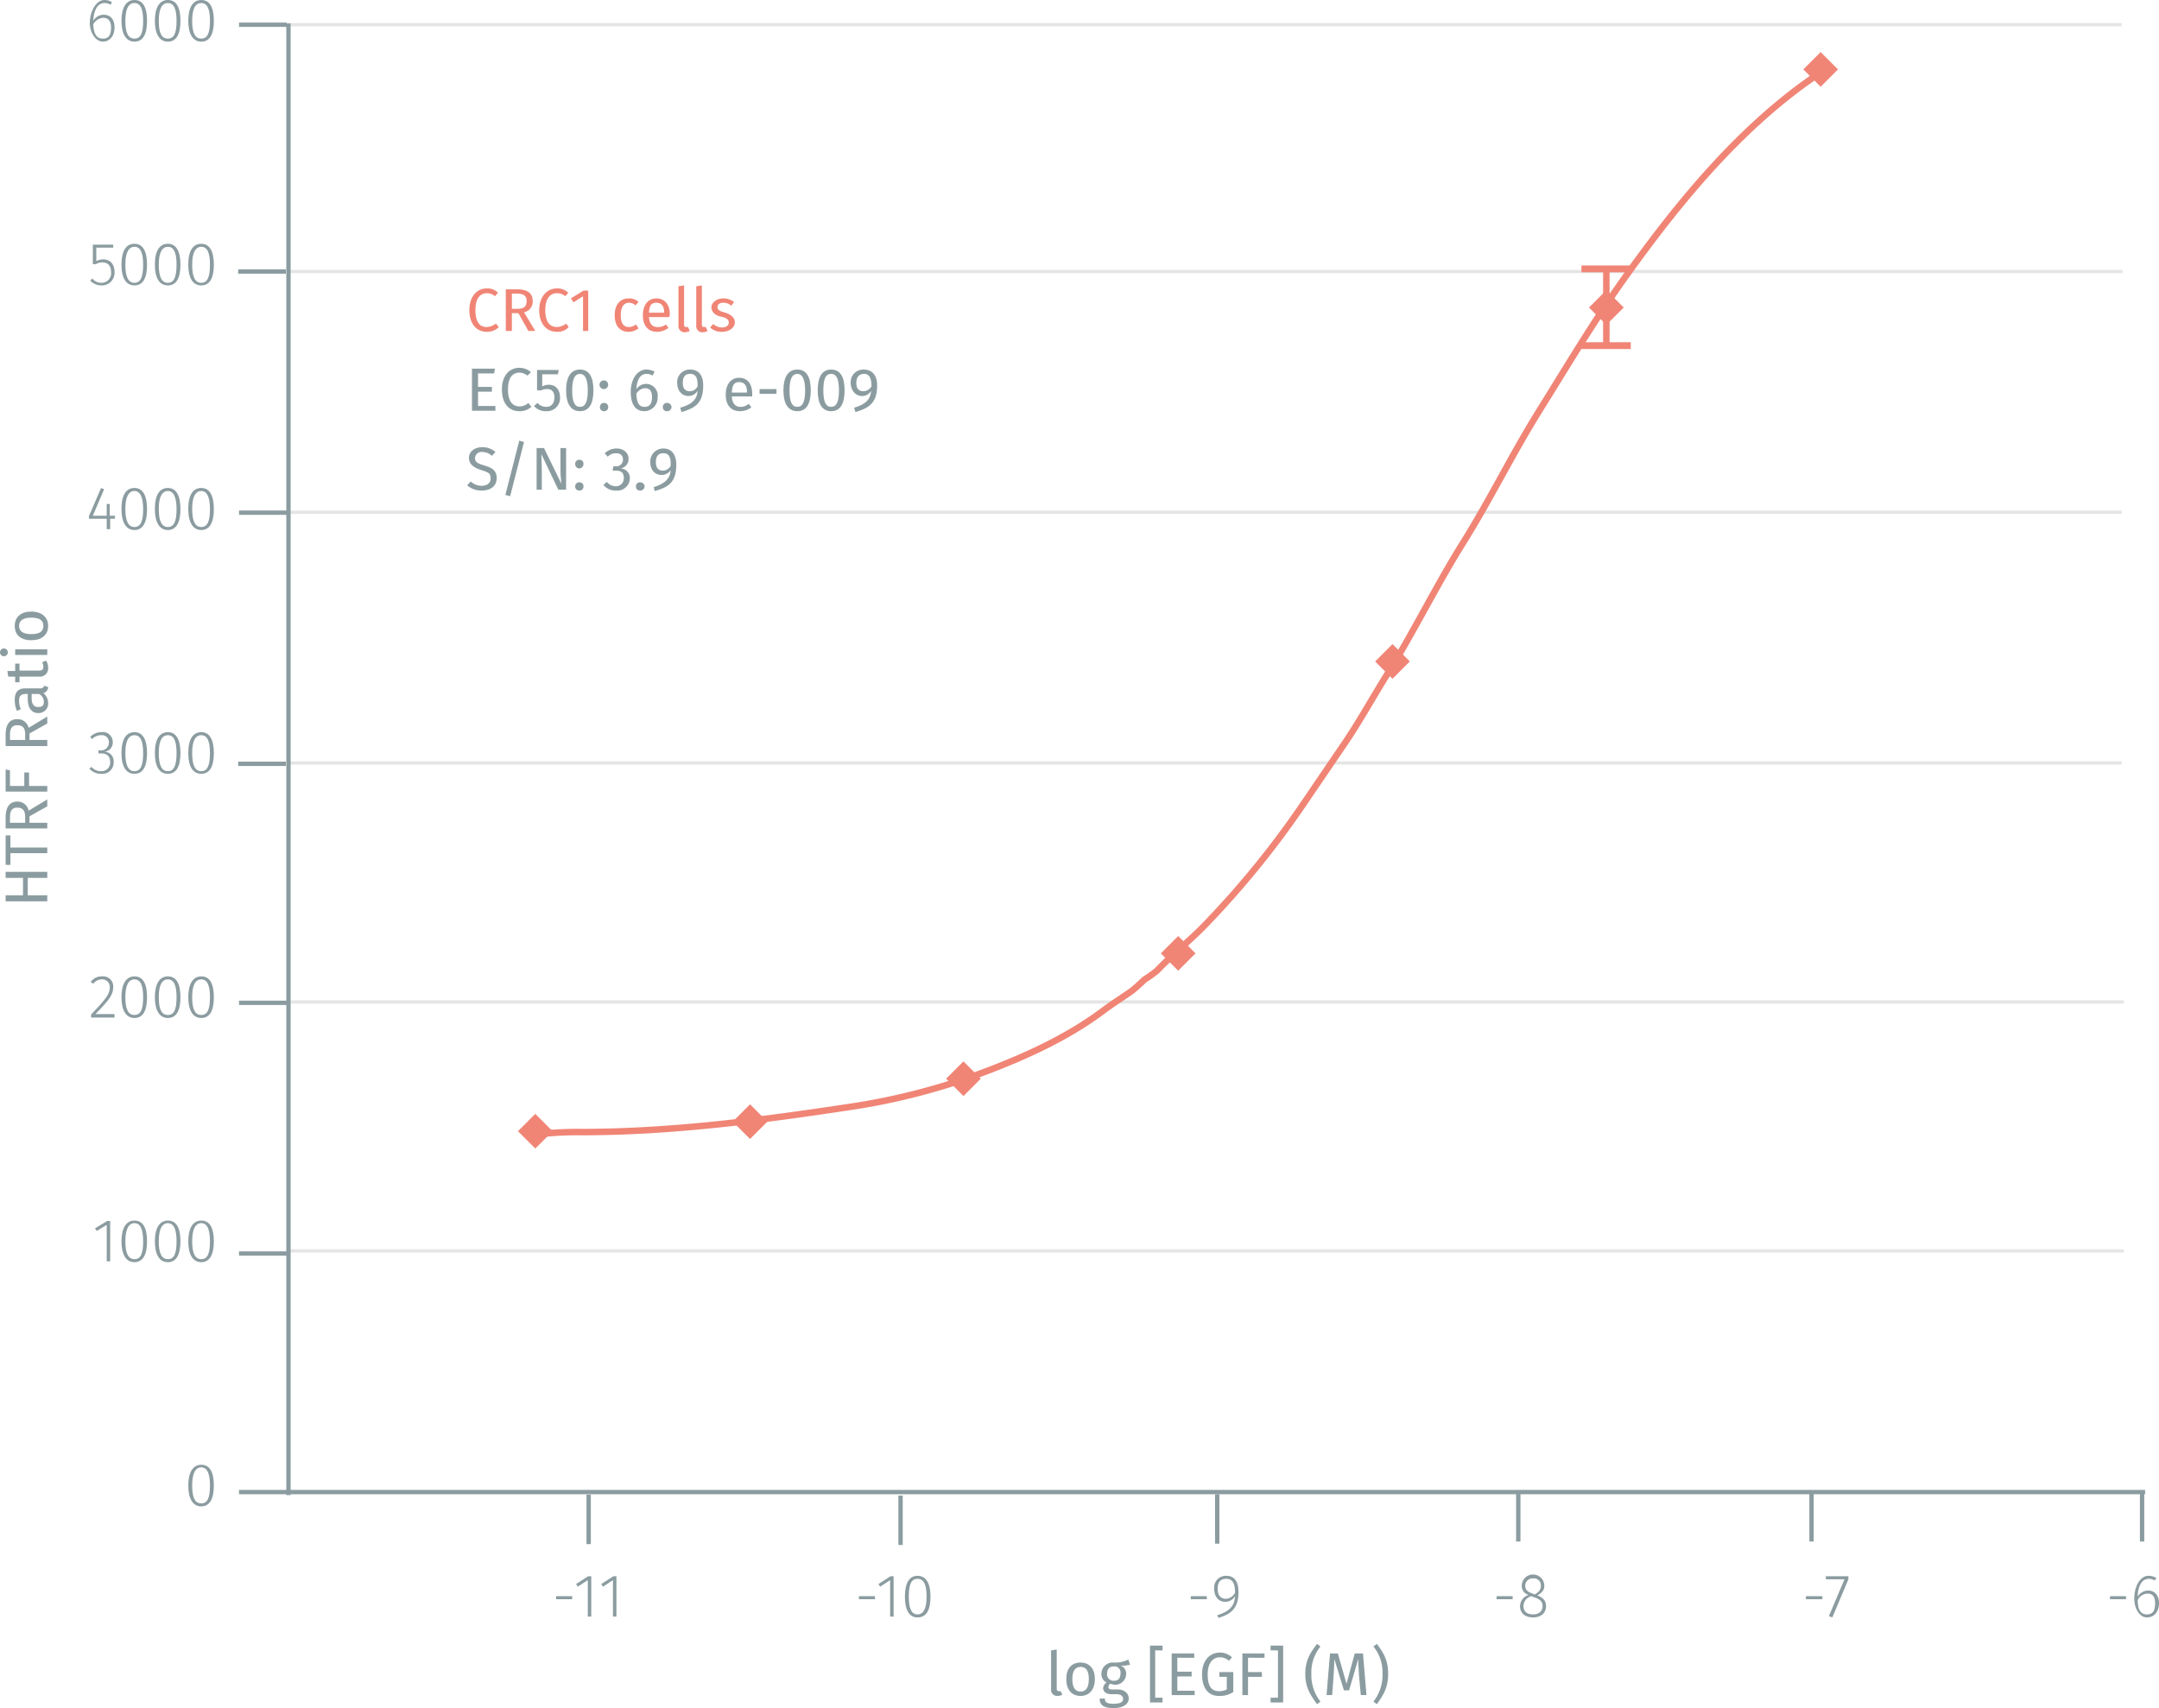 <svg xmlns="http://www.w3.org/2000/svg" xmlns:xlink="http://www.w3.org/1999/xlink" viewBox="0 0 497.7 393.8"><defs><symbol id="_5-red-diamond" data-name="5-red-diamond" viewBox="0 0 8 8"><polyline points="4 0 8 4 4 8 0 4" fill="#f08576"/></symbol></defs><title>assay-validation_egfr-phospho-y1068-6</title><line x1="66.5" y1="5.7" x2="489.1" y2="5.7" fill="none" stroke="#e5e5e5" stroke-miterlimit="10" stroke-width="0.75"/><line x1="66.5" y1="118.1" x2="489.1" y2="118.1" fill="none" stroke="#e5e5e5" stroke-miterlimit="10" stroke-width="0.75"/><line x1="66.5" y1="175.9" x2="489.1" y2="175.9" fill="none" stroke="#e5e5e5" stroke-miterlimit="10" stroke-width="0.75"/><line x1="66.5" y1="288.4" x2="489.6" y2="288.4" fill="none" stroke="#e5e5e5" stroke-miterlimit="10" stroke-width="0.75"/><line x1="66.7" y1="62.6" x2="489.3" y2="62.6" fill="none" stroke="#e5e5e5" stroke-miterlimit="10" stroke-width="0.75"/><line x1="67" y1="231" x2="489.6" y2="231" fill="none" stroke="#e5e5e5" stroke-miterlimit="10" stroke-width="0.75"/><g style="isolation:isolate"><path d="M132.9,371.6v.7h-3.7v-.7Z" transform="translate(-1 -3.6)" fill="#8b9ca0"/><path d="M136.5,376.3v-8.4l-2.3,1.5-.4-.6,2.8-1.8h.7v9.3Z" transform="translate(-1 -3.6)" fill="#8b9ca0"/><path d="M142.3,376.3v-8.4l-2.3,1.5-.4-.6,2.8-1.8h.7v9.3Z" transform="translate(-1 -3.6)" fill="#8b9ca0"/></g><g style="isolation:isolate"><path d="M202.7,371.6v.7H199v-.7Z" transform="translate(-1 -3.6)" fill="#8b9ca0"/><path d="M206.2,376.3v-8.4l-2.3,1.5-.4-.6,2.8-1.8h.7v9.3Z" transform="translate(-1 -3.6)" fill="#8b9ca0"/><path d="M215.5,371.7q0,4.8-3,4.8c-1.9,0-2.9-1.7-2.9-4.8s1-4.8,2.9-4.8S215.5,368.5,215.5,371.7Zm-5,0c0,2.9.7,4.1,2,4.1s2.1-1.2,2.1-4.1-.7-4.1-2.1-4.1S210.5,368.8,210.5,371.7Z" transform="translate(-1 -3.6)" fill="#8b9ca0"/></g><g style="isolation:isolate"><path d="M279.2,371.6v.7h-3.7v-.7Z" transform="translate(-1 -3.6)" fill="#8b9ca0"/><path d="M286.5,370.6c0,3.7-1.6,5.1-4.6,6l-.3-.6c2.5-.8,4-1.9,4.1-4.4a2.6,2.6,0,0,1-2.3,1.3c-1.4,0-2.5-1.1-2.5-3a2.7,2.7,0,0,1,2.8-3C285.6,366.9,286.5,368.3,286.5,370.6Zm-.8.2c0-2.2-.6-3.2-2-3.2s-2,.8-2,2.3.7,2.3,1.9,2.3A2.5,2.5,0,0,0,285.7,370.8Z" transform="translate(-1 -3.6)" fill="#8b9ca0"/></g><g style="isolation:isolate"><path d="M349.7,371.6v.7H346v-.7Z" transform="translate(-1 -3.6)" fill="#8b9ca0"/><path d="M357.4,373.9c0,1.6-1.2,2.6-3,2.6s-3-1-3-2.6a2.8,2.8,0,0,1,2-2.6,2.1,2.1,0,0,1-1.6-2.1,2.6,2.6,0,0,1,5.2,0c0,1-.5,1.6-1.6,2.2C356.8,372,357.4,372.7,357.4,373.9Zm-.8,0c0-1.1-.6-1.6-2.1-2.1l-.5-.2a2.4,2.4,0,0,0-1.8,2.3c0,1.3.9,1.9,2.2,1.9S356.6,375.1,356.6,373.9Zm-2.3-2.9.5.2c1-.6,1.4-1.1,1.4-2a1.6,1.6,0,0,0-1.8-1.7,1.7,1.7,0,0,0-1.8,1.7C352.6,370.1,353.1,370.6,354.3,371Z" transform="translate(-1 -3.6)" fill="#8b9ca0"/></g><g style="isolation:isolate"><path d="M421.1,371.6v.7h-3.8v-.7Z" transform="translate(-1 -3.6)" fill="#8b9ca0"/><path d="M423.4,376.5l-.8-.3,3.6-8.5h-4.3V367h5.2v.7Z" transform="translate(-1 -3.6)" fill="#8b9ca0"/></g><g style="isolation:isolate"><path d="M491.1,371.6v.7h-3.7v-.7Z" transform="translate(-1 -3.6)" fill="#8b9ca0"/><path d="M498.7,373.2c0,2.1-1.2,3.3-2.8,3.3s-2.9-1.9-2.9-4.4,1.2-5.2,3.3-5.2a3.5,3.5,0,0,1,1.8.5l-.4.6a2.3,2.3,0,0,0-1.4-.4c-1.5,0-2.5,1.7-2.5,4.1a2.8,2.8,0,0,1,2.4-1.4C497.5,370.3,498.7,371.2,498.7,373.2Zm-.9,0c0-1.6-.7-2.2-1.7-2.2a2.6,2.6,0,0,0-2.3,1.5c0,2.1.6,3.3,2.1,3.3S497.8,374.8,497.8,373.2Z" transform="translate(-1 -3.6)" fill="#8b9ca0"/></g><g style="isolation:isolate"><path d="M50.3,346.1c0,3.1-1,4.8-2.9,4.8s-3-1.7-3-4.8,1.1-4.8,3-4.8S50.3,342.9,50.3,346.1Zm-5,0c0,2.9.7,4.1,2.1,4.1s2-1.2,2-4.1-.7-4.2-2-4.2S45.3,343.2,45.3,346.1Z" transform="translate(-1 -3.6)" fill="#8b9ca0"/></g><g style="isolation:isolate"><path d="M25.6,294.4V286l-2.3,1.4-.4-.6,2.8-1.7h.7v9.3Z" transform="translate(-1 -3.6)" fill="#8b9ca0"/><path d="M34.9,289.8c0,3.1-1,4.8-2.9,4.8s-3-1.7-3-4.8,1.1-4.8,3-4.8S34.9,286.6,34.9,289.8Zm-5,0c0,2.8.7,4.1,2.1,4.1s2-1.2,2-4.1-.7-4.2-2-4.2S29.9,286.9,29.9,289.8Z" transform="translate(-1 -3.6)" fill="#8b9ca0"/><path d="M42.6,289.8c0,3.1-1,4.8-2.9,4.8s-3-1.7-3-4.8,1.1-4.8,3-4.8S42.6,286.6,42.6,289.8Zm-5,0c0,2.8.7,4.1,2.1,4.1s2-1.2,2-4.1-.7-4.2-2-4.2S37.6,286.9,37.6,289.8Z" transform="translate(-1 -3.6)" fill="#8b9ca0"/><path d="M50.3,289.8c0,3.1-1,4.8-2.9,4.8s-3-1.7-3-4.8,1.1-4.8,3-4.8S50.3,286.6,50.3,289.8Zm-5,0c0,2.8.7,4.1,2.1,4.1s2-1.2,2-4.1-.7-4.2-2-4.2S45.3,286.9,45.3,289.8Z" transform="translate(-1 -3.6)" fill="#8b9ca0"/></g><g style="isolation:isolate"><path d="M27.1,231.1c0,1.9-1,3.1-4.1,6.3h4.4v.8H22v-.7c3.5-3.7,4.3-4.7,4.3-6.3a1.7,1.7,0,0,0-1.8-1.8,2.5,2.5,0,0,0-2,1l-.6-.4a3.1,3.1,0,0,1,2.7-1.3A2.3,2.3,0,0,1,27.1,231.1Z" transform="translate(-1 -3.6)" fill="#8b9ca0"/><path d="M34.9,233.5c0,3.2-1,4.8-2.9,4.8s-3-1.7-3-4.8,1.1-4.8,3-4.8S34.9,230.3,34.9,233.5Zm-5,0c0,2.9.7,4.1,2.1,4.1s2-1.2,2-4.1-.7-4.1-2-4.1S29.9,230.6,29.9,233.5Z" transform="translate(-1 -3.6)" fill="#8b9ca0"/><path d="M42.6,233.5c0,3.2-1,4.8-2.9,4.8s-3-1.7-3-4.8,1.1-4.8,3-4.8S42.6,230.3,42.6,233.5Zm-5,0c0,2.9.7,4.1,2.1,4.1s2-1.2,2-4.1-.7-4.1-2-4.1S37.6,230.6,37.6,233.5Z" transform="translate(-1 -3.6)" fill="#8b9ca0"/><path d="M50.3,233.5c0,3.2-1,4.8-2.9,4.8s-3-1.7-3-4.8,1.1-4.8,3-4.8S50.3,230.3,50.3,233.5Zm-5,0c0,2.9.7,4.1,2.1,4.1s2-1.2,2-4.1-.7-4.1-2-4.1S45.3,230.6,45.3,233.5Z" transform="translate(-1 -3.6)" fill="#8b9ca0"/></g><g style="isolation:isolate"><path d="M27,174.7a2.1,2.1,0,0,1-1.9,2.2,2.2,2.2,0,0,1,2.1,2.4,2.6,2.6,0,0,1-2.9,2.7,3.4,3.4,0,0,1-2.7-1.2l.5-.4a2.8,2.8,0,0,0,2.1,1,2,2,0,0,0,2.2-2.1c0-1.4-.8-2-2.1-2h-.6v-.7h.4a1.8,1.8,0,0,0,2-1.8,1.6,1.6,0,0,0-1.8-1.7,3,3,0,0,0-2.1.9l-.4-.5a3.4,3.4,0,0,1,2.5-1.1A2.3,2.3,0,0,1,27,174.7Z" transform="translate(-1 -3.6)" fill="#8b9ca0"/><path d="M34.9,177.2c0,3.2-1,4.8-2.9,4.8s-3-1.6-3-4.8,1.1-4.8,3-4.8S34.9,174.1,34.9,177.2Zm-5,0c0,2.9.7,4.2,2.1,4.2s2-1.3,2-4.2-.7-4.1-2-4.1S29.9,174.3,29.9,177.2Z" transform="translate(-1 -3.6)" fill="#8b9ca0"/><path d="M42.6,177.2c0,3.2-1,4.8-2.9,4.8s-3-1.6-3-4.8,1.1-4.8,3-4.8S42.6,174.1,42.6,177.2Zm-5,0c0,2.9.7,4.2,2.1,4.2s2-1.3,2-4.2-.7-4.1-2-4.1S37.6,174.3,37.6,177.2Z" transform="translate(-1 -3.6)" fill="#8b9ca0"/><path d="M50.3,177.2c0,3.2-1,4.8-2.9,4.8s-3-1.6-3-4.8,1.1-4.8,3-4.8S50.3,174.1,50.3,177.2Zm-5,0c0,2.9.7,4.2,2.1,4.2s2-1.3,2-4.2-.7-4.1-2-4.1S45.3,174.3,45.3,177.2Z" transform="translate(-1 -3.6)" fill="#8b9ca0"/></g><g style="isolation:isolate"><path d="M26.4,123.2v2.4h-.8v-2.4H21.5v-.6l2.8-6.5.7.3-2.6,6.1h3.2v-2.7h.7v2.7h1.2v.7Z" transform="translate(-1 -3.6)" fill="#8b9ca0"/><path d="M34.9,121c0,3.1-1,4.8-2.9,4.8s-3-1.7-3-4.9,1.1-4.8,3-4.8S34.9,117.8,34.9,121Zm-5-.1c0,2.9.7,4.2,2.1,4.2s2-1.3,2-4.1-.7-4.2-2-4.2S29.9,118.1,29.9,120.9Z" transform="translate(-1 -3.6)" fill="#8b9ca0"/><path d="M42.6,121c0,3.1-1,4.8-2.9,4.8s-3-1.7-3-4.9,1.1-4.8,3-4.8S42.6,117.8,42.6,121Zm-5-.1c0,2.9.7,4.2,2.1,4.2s2-1.3,2-4.1-.7-4.2-2-4.2S37.6,118.1,37.6,120.9Z" transform="translate(-1 -3.6)" fill="#8b9ca0"/><path d="M50.3,121c0,3.1-1,4.8-2.9,4.8s-3-1.7-3-4.9,1.1-4.8,3-4.8S50.3,117.8,50.3,121Zm-5-.1c0,2.9.7,4.2,2.1,4.2s2-1.3,2-4.1-.7-4.2-2-4.2S45.3,118.1,45.3,120.9Z" transform="translate(-1 -3.6)" fill="#8b9ca0"/></g><g style="isolation:isolate"><path d="M23.2,60.7v3.1a3.4,3.4,0,0,1,1.6-.4c1.6,0,2.6,1.1,2.6,2.9a2.9,2.9,0,0,1-3,3.1,3.5,3.5,0,0,1-2.6-1.1l.5-.5a2.5,2.5,0,0,0,2.1,1,2.2,2.2,0,0,0,2.2-2.5c0-1.6-.9-2.2-2-2.2a2.6,2.6,0,0,0-1.5.4h-.7V60h4.7v.7Z" transform="translate(-1 -3.6)" fill="#8b9ca0"/><path d="M34.9,64.6c0,3.2-1,4.8-2.9,4.8s-3-1.6-3-4.8,1.1-4.8,3-4.8S34.9,61.5,34.9,64.6Zm-5,0c0,2.9.7,4.2,2.1,4.2s2-1.3,2-4.2-.7-4.1-2-4.1S29.9,61.8,29.9,64.6Z" transform="translate(-1 -3.6)" fill="#8b9ca0"/><path d="M42.6,64.6c0,3.2-1,4.8-2.9,4.8s-3-1.6-3-4.8,1.1-4.8,3-4.8S42.6,61.5,42.6,64.6Zm-5,0c0,2.9.7,4.2,2.1,4.2s2-1.3,2-4.2-.7-4.1-2-4.1S37.6,61.8,37.6,64.6Z" transform="translate(-1 -3.6)" fill="#8b9ca0"/><path d="M50.3,64.6c0,3.2-1,4.8-2.9,4.8s-3-1.6-3-4.8,1.1-4.8,3-4.8S50.3,61.5,50.3,64.6Zm-5,0c0,2.9.7,4.2,2.1,4.2s2-1.3,2-4.2-.7-4.1-2-4.1S45.3,61.8,45.3,64.6Z" transform="translate(-1 -3.6)" fill="#8b9ca0"/></g><g style="isolation:isolate"><path d="M27.4,9.9c0,2.1-1.2,3.3-2.7,3.3s-3-1.9-3-4.3S23,3.6,25.1,3.6a3.1,3.1,0,0,1,1.7.5l-.3.6a2.5,2.5,0,0,0-1.4-.4c-1.6,0-2.5,1.7-2.6,4.1A2.8,2.8,0,0,1,24.9,7C26.3,7,27.4,7.9,27.4,9.9Zm-.8,0c0-1.6-.8-2.2-1.8-2.2a2.9,2.9,0,0,0-2.3,1.5c.1,2.1.7,3.3,2.2,3.3S26.6,11.5,26.6,9.9Z" transform="translate(-1 -3.6)" fill="#8b9ca0"/><path d="M34.9,8.4c0,3.2-1,4.8-2.9,4.8s-3-1.7-3-4.8,1.1-4.8,3-4.8S34.9,5.2,34.9,8.4Zm-5,0c0,2.9.7,4.1,2.1,4.1s2-1.2,2-4.1-.7-4.1-2-4.1S29.9,5.5,29.9,8.4Z" transform="translate(-1 -3.6)" fill="#8b9ca0"/><path d="M42.6,8.4c0,3.2-1,4.8-2.9,4.8s-3-1.7-3-4.8,1.1-4.8,3-4.8S42.6,5.2,42.6,8.4Zm-5,0c0,2.9.7,4.1,2.1,4.1s2-1.2,2-4.1-.7-4.1-2-4.1S37.6,5.5,37.6,8.4Z" transform="translate(-1 -3.6)" fill="#8b9ca0"/><path d="M50.3,8.4c0,3.2-1,4.8-2.9,4.8s-3-1.7-3-4.8,1.1-4.8,3-4.8S50.3,5.2,50.3,8.4Zm-5,0c0,2.9.7,4.1,2.1,4.1s2-1.2,2-4.1-.7-4.1-2-4.1S45.3,5.5,45.3,8.4Z" transform="translate(-1 -3.6)" fill="#8b9ca0"/></g><line x1="370.3" y1="62" x2="370.3" y2="79.7" fill="none" stroke="#f08576" stroke-miterlimit="10" stroke-width="1.5"/><line x1="364.6" y1="62" x2="375.9" y2="62" fill="none" stroke="#f08576" stroke-miterlimit="10" stroke-width="1.5"/><line x1="375.9" y1="62" x2="364.6" y2="62" fill="none" stroke="#f08576" stroke-miterlimit="10" stroke-width="1.5"/><line x1="364.6" y1="79.7" x2="375.9" y2="79.7" fill="none" stroke="#f08576" stroke-miterlimit="10" stroke-width="1.5"/><line x1="375.9" y1="79.7" x2="364.6" y2="79.7" fill="none" stroke="#f08576" stroke-miterlimit="10" stroke-width="1.5"/><path d="M420.7,20.3c-18,12-32.5,29.5-45.7,48.1-6.8,9.6-12.8,19.7-19.1,29.8s-11.4,20.6-17.6,30.5-11.4,20.6-17.6,30.5c-3.2,5.1-6.1,10.4-9.4,15.3l-10,14.7a208.2,208.2,0,0,1-21.6,26.7c-3.8,4.1-8.1,7.4-12,11.5a28.3,28.3,0,0,1-2.8,2c-1,.9-2.1,2-3.2,2.8s-4.4,2.9-6.5,4.5c-8.3,6.2-18.1,10.6-27.4,14.1a151,151,0,0,1-30.9,8c-20.5,3.1-41.1,5.8-61.8,5.8a76.8,76.8,0,0,0-10.7.6" transform="translate(-1 -3.6)" fill="none" stroke="#f08576" stroke-miterlimit="10" stroke-width="1.5"/><g style="isolation:isolate"><path d="M245.1,393.5h.4l.4.8a2.3,2.3,0,0,1-1.1.3,1.4,1.4,0,0,1-1.5-1.6v-8.9l1.3-.2v9C244.6,393.3,244.7,393.5,245.1,393.5Z" transform="translate(-1 -3.6)" fill="#8b9ca0"/><path d="M253.4,390.7c0,2.3-1.2,3.9-3.3,3.9s-3.3-1.5-3.3-3.9,1.2-3.8,3.3-3.8S253.4,388.4,253.4,390.7Zm-5.2,0c0,2,.7,2.9,1.9,2.9s1.9-.9,1.9-2.9-.7-2.8-1.9-2.8S248.2,388.8,248.2,390.7Z" transform="translate(-1 -3.6)" fill="#8b9ca0"/><path d="M259.3,387.6a1.9,1.9,0,0,1,1.3,1.9,2.5,2.5,0,0,1-2.8,2.5l-.9-.2a1.3,1.3,0,0,0-.4.7c0,.4.2.6,1,.6h1.1c1.6,0,2.6.9,2.6,2.1s-1.2,2.2-3.5,2.2-3.2-.7-3.2-2.2h1.2c0,.8.4,1.2,2,1.2s2.2-.4,2.2-1.1-.6-1.1-1.5-1.1h-1.2c-1.3,0-1.9-.7-1.9-1.4a1.7,1.7,0,0,1,.8-1.3,2.1,2.1,0,0,1-1.2-2,2.6,2.6,0,0,1,2.8-2.6,6.6,6.6,0,0,0,3.4-.7l.4,1.2A7.2,7.2,0,0,1,259.3,387.6Zm-3.1,1.9a1.5,1.5,0,0,0,1.6,1.6c1,0,1.5-.6,1.5-1.7a1.4,1.4,0,0,0-1.6-1.6C256.7,387.8,256.2,388.5,256.2,389.5Z" transform="translate(-1 -3.6)" fill="#8b9ca0"/><path d="M267.3,384.1V395H269v1.1h-2.9V383H269v1.1Z" transform="translate(-1 -3.6)" fill="#8b9ca0"/><path d="M272.4,385.8V389h3.3v1.1h-3.3v3.3h4v1h-5.3v-9.6h5.2v1Z" transform="translate(-1 -3.6)" fill="#8b9ca0"/><path d="M285,385.7l-.7.8a3,3,0,0,0-2.2-.8c-1.3,0-2.7,1.1-2.7,3.9s.9,3.9,2.6,3.9a3.7,3.7,0,0,0,1.8-.4v-2.9h-1.7v-1.1h3.2v4.6a5.6,5.6,0,0,1-3.3.9c-2.4,0-3.9-1.7-3.9-5s1.9-5,4.1-5A4,4,0,0,1,285,385.7Z" transform="translate(-1 -3.6)" fill="#8b9ca0"/><path d="M288.7,385.8v3.3h3.2v1.1h-3.2v4.2h-1.3v-9.6h5.1v1Z" transform="translate(-1 -3.6)" fill="#8b9ca0"/><path d="M293.9,396.1V395h1.7V384.1h-1.7V383h2.9v13.1Z" transform="translate(-1 -3.6)" fill="#8b9ca0"/><path d="M303.3,389.5a9.8,9.8,0,0,0,2.1,6.4l-.8.6c-1.4-2-2.7-3.7-2.7-7s1.3-5,2.7-6.9l.8.6A9.4,9.4,0,0,0,303.3,389.5Z" transform="translate(-1 -3.6)" fill="#8b9ca0"/><path d="M314.7,394.4l-.4-4.3c-.1-1.5-.2-3.2-.2-4l-2.1,7.2h-1.2l-2.2-7.2c0,1.2-.1,2.7-.2,4.1l-.3,4.2h-1.3l.8-9.6h1.8l2,7,1.9-7h1.9l.8,9.6Z" transform="translate(-1 -3.6)" fill="#8b9ca0"/><path d="M321,389.5c0,3.3-1.2,5-2.6,7l-.8-.6a9.8,9.8,0,0,0,2.1-6.4,9.4,9.4,0,0,0-2.1-6.3l.8-.6C319.8,384.5,321,386.2,321,389.5Z" transform="translate(-1 -3.6)" fill="#8b9ca0"/></g><g style="isolation:isolate"><path d="M7.4,210h4.5v1.4H2.3V210h4v-4h-4v-1.4h9.6V206H7.4Z" transform="translate(-1 -3.6)" fill="#8b9ca0"/><path d="M3.4,199h8.5v1.3H3.4V203H2.3v-6.8H3.4Z" transform="translate(-1 -3.6)" fill="#8b9ca0"/><path d="M7.8,193.3h4.1v1.3H2.3v-2.5c0-2.4.9-3.7,2.7-3.7a2.6,2.6,0,0,1,2.6,2.1l4.3-2.6v1.6l-4.1,2.3ZM5,189.8c-1.2,0-1.7.7-1.7,2.3v1.2H6.8v-1.4C6.8,190.6,6.3,189.8,5,189.8Z" transform="translate(-1 -3.6)" fill="#8b9ca0"/><path d="M3.3,184.8H6.6v-3.1H7.7v3.1h4.2v1.3H2.3V181l1,.2Z" transform="translate(-1 -3.6)" fill="#8b9ca0"/><path d="M7.8,174.2h4.1v1.4H2.3V173q0-3.6,2.7-3.6a2.6,2.6,0,0,1,2.6,2l4.3-2.6v1.6l-4.1,2.3ZM5,170.8c-1.2,0-1.7.7-1.7,2.2v1.2H6.8v-1.3C6.8,171.5,6.3,170.8,5,170.8Z" transform="translate(-1 -3.6)" fill="#8b9ca0"/><path d="M11.2,161.7l.9.3a1.5,1.5,0,0,1-1.1,1.4,2.9,2.9,0,0,1,1.1,2.2A2.2,2.2,0,0,1,9.8,168c-1.5,0-2.4-1.2-2.4-3.2v-1.2H6.9c-1.1,0-1.5.5-1.5,1.6a5,5,0,0,0,.4,1.9l-.9.4a6.3,6.3,0,0,1-.5-2.6c0-1.8.9-2.6,2.4-2.6h3.4A.9.9,0,0,0,11.2,161.7ZM10,163.6H8.3v1c0,1.3.5,2,1.5,2s1.3-.4,1.3-1.2A2,2,0,0,0,10,163.6Z" transform="translate(-1 -3.6)" fill="#8b9ca0"/><path d="M12.1,157.6a1.9,1.9,0,0,1-2.1,2H5.5v1.3h-1v-1.3H2.9l-.2-1.3H4.5v-1.7h1v1.6H9.9c.8,0,1.1-.2,1.1-.9a2.2,2.2,0,0,0-.3-1l.9-.4A2.8,2.8,0,0,1,12.1,157.6Z" transform="translate(-1 -3.6)" fill="#8b9ca0"/><path d="M1.9,153.1a.9.9,0,0,1,0,1.8.9.9,0,1,1,0-1.8Zm10,1.5H4.5v-1.3h7.4Z" transform="translate(-1 -3.6)" fill="#8b9ca0"/><path d="M8.2,144.6c2.3,0,3.9,1.2,3.9,3.3s-1.5,3.3-3.9,3.3-3.8-1.2-3.8-3.3S5.9,144.6,8.2,144.6Zm0,5.2c1.9,0,2.8-.6,2.8-1.9s-.9-1.9-2.8-1.9-2.8.7-2.8,1.9S6.3,149.8,8.2,149.8Z" transform="translate(-1 -3.6)" fill="#8b9ca0"/></g><g style="isolation:isolate"><path d="M115.8,71.1l-.7.8a2.7,2.7,0,0,0-1.8-.7c-1.5,0-2.7,1-2.7,3.9s1.1,3.9,2.6,3.9a3.6,3.6,0,0,0,2.1-.8l.7.8a3.8,3.8,0,0,1-2.8,1.1c-2.3,0-4-1.8-4-5s1.8-5,4-5A3.3,3.3,0,0,1,115.8,71.1Z" transform="translate(-1 -3.6)" fill="#f08576"/><path d="M119,75.8v4.1h-1.4V70.3h2.6q3.6,0,3.6,2.7a2.5,2.5,0,0,1-2,2.6l2.6,4.3h-1.6l-2.3-4.1Zm3.4-2.8c0-1.2-.7-1.7-2.2-1.7H119v3.5h1.3C121.7,74.8,122.4,74.3,122.4,73Z" transform="translate(-1 -3.6)" fill="#f08576"/><path d="M132,71.1l-.7.8a2.8,2.8,0,0,0-1.9-.7c-1.4,0-2.7,1-2.7,3.9s1.2,3.9,2.7,3.9a3.6,3.6,0,0,0,2.1-.8l.6.8a3.4,3.4,0,0,1-2.7,1.1c-2.4,0-4.1-1.8-4.1-5s1.9-5,4-5A3.5,3.5,0,0,1,132,71.1Z" transform="translate(-1 -3.6)" fill="#f08576"/><path d="M135.4,79.9v-8l-2.2,1.4-.6-.9,2.9-1.8h1.1v9.3Z" transform="translate(-1 -3.6)" fill="#f08576"/><path d="M148.2,73.2l-.7.8a2.2,2.2,0,0,0-1.5-.6c-1.2,0-1.9,1-1.9,2.9s.7,2.7,1.9,2.7a2.7,2.7,0,0,0,1.6-.6l.6.9a3.8,3.8,0,0,1-2.3.8c-2,0-3.2-1.4-3.2-3.8s1.2-3.9,3.2-3.9A3.2,3.2,0,0,1,148.2,73.2Z" transform="translate(-1 -3.6)" fill="#f08576"/><path d="M155.3,76.7h-4.7c.1,1.7.9,2.3,2,2.3a2.7,2.7,0,0,0,1.9-.6l.6.8a4.5,4.5,0,0,1-2.6.9c-2.1,0-3.3-1.4-3.3-3.8s1.2-3.9,3.1-3.9,3.1,1.4,3.1,3.6C155.4,76.3,155.3,76.5,155.3,76.7Zm-1.2-1.1c0-1.4-.6-2.2-1.8-2.2s-1.6.7-1.7,2.3h3.5Z" transform="translate(-1 -3.6)" fill="#f08576"/><path d="M159.2,79h.4l.4.9a2.3,2.3,0,0,1-1.1.3,1.4,1.4,0,0,1-1.5-1.6V69.6l1.3-.2v9C158.7,78.8,158.8,79,159.2,79Z" transform="translate(-1 -3.6)" fill="#f08576"/><path d="M163.3,79h.4l.4.9a2.3,2.3,0,0,1-1.1.3,1.4,1.4,0,0,1-1.5-1.6V69.6l1.3-.2v9C162.8,78.8,162.9,79,163.3,79Z" transform="translate(-1 -3.6)" fill="#f08576"/><path d="M170.2,73.2l-.6.9a2.8,2.8,0,0,0-1.9-.7c-.8,0-1.3.4-1.3,1s.4.9,1.5,1.2,2.5,1,2.5,2.3-1.4,2.2-2.9,2.2a3.8,3.8,0,0,1-2.8-1l.7-.8a3.2,3.2,0,0,0,2.1.8c.9,0,1.5-.5,1.5-1.1s-.3-1.1-1.8-1.4-2.2-1.2-2.2-2.2,1.2-2,2.7-2A4.1,4.1,0,0,1,170.2,73.2Z" transform="translate(-1 -3.6)" fill="#f08576"/></g><g style="isolation:isolate"><path d="M111.2,89.7v3.1h3.2v1.1h-3.2v3.3h4v1.1h-5.4V88.6h5.3l-.2,1.1Z" transform="translate(-1 -3.6)" fill="#8b9ca0"/><path d="M123.4,89.4l-.8.8a3.4,3.4,0,0,0-1.8-.7c-1.5,0-2.7,1-2.7,3.9s1.2,3.9,2.7,3.9a3.1,3.1,0,0,0,2-.8l.7.9a4,4,0,0,1-2.8,1c-2.3,0-4-1.7-4-5s1.8-5,4-5A4.1,4.1,0,0,1,123.4,89.4Z" transform="translate(-1 -3.6)" fill="#8b9ca0"/><path d="M126,89.9v2.8a2.8,2.8,0,0,1,1.5-.4c1.6,0,2.6,1.1,2.6,3a3,3,0,0,1-3.2,3.1,3.5,3.5,0,0,1-2.8-1.2l.8-.7a2.7,2.7,0,0,0,2,.9c1.2,0,1.9-.8,1.9-2.2s-.7-1.9-1.7-1.9a2.8,2.8,0,0,0-1.3.3h-1V88.9h5l-.2,1Z" transform="translate(-1 -3.6)" fill="#8b9ca0"/><path d="M137.8,93.6c0,3.1-1,4.8-3.1,4.8s-3.2-1.7-3.2-4.8,1.1-4.8,3.2-4.8S137.8,90.5,137.8,93.6Zm-4.9,0c0,2.7.6,3.8,1.8,3.8s1.8-1.1,1.8-3.8-.7-3.8-1.8-3.8S132.9,90.8,132.9,93.6Z" transform="translate(-1 -3.6)" fill="#8b9ca0"/><path d="M141.2,92.3a1,1,0,0,1-1,1,1,1,0,0,1,0-2A1,1,0,0,1,141.2,92.3Zm0,5.1a.9.9,0,0,1-1,1,.9.9,0,0,1-.9-1,.9.9,0,0,1,.9-.9A.9.9,0,0,1,141.2,97.4Z" transform="translate(-1 -3.6)" fill="#8b9ca0"/><path d="M152.6,95.1a3.1,3.1,0,0,1-3,3.3c-2.3,0-3.2-1.8-3.2-4.5s1.4-5.1,3.6-5.1a3.8,3.8,0,0,1,1.9.5l-.5.9a2.3,2.3,0,0,0-1.4-.4c-1.4,0-2.2,1.4-2.3,3.5a2.8,2.8,0,0,1,2.3-1.2A2.7,2.7,0,0,1,152.6,95.1Zm-1.3,0c0-1.5-.7-2-1.6-2a2.4,2.4,0,0,0-2,1.3c.1,2.1.6,3,1.9,3S151.3,96.5,151.3,95.1Z" transform="translate(-1 -3.6)" fill="#8b9ca0"/><path d="M155.8,97.4a1,1,0,0,1-1,1,.9.9,0,0,1-1-1,.9.9,0,0,1,1-.9A1,1,0,0,1,155.8,97.4Z" transform="translate(-1 -3.6)" fill="#8b9ca0"/><path d="M163.1,92.4c0,3.9-1.5,5.2-5,6.2l-.3-1c2.4-.7,3.9-1.7,4-3.9a2.4,2.4,0,0,1-2.1,1.2c-1.5,0-2.6-1.2-2.6-3.1a2.9,2.9,0,0,1,3-3C162.1,88.8,163.1,90.2,163.1,92.4Zm-1.3.3c.1-2.1-.5-2.9-1.7-2.9s-1.7.7-1.7,2.1.7,1.9,1.6,1.9A2,2,0,0,0,161.8,92.7Z" transform="translate(-1 -3.6)" fill="#8b9ca0"/><path d="M174.4,95h-4.7c.1,1.7.9,2.4,2,2.4a2.8,2.8,0,0,0,1.9-.7l.6.8a4.1,4.1,0,0,1-2.6.9c-2.1,0-3.3-1.4-3.3-3.8s1.2-3.9,3.1-3.9,3,1.4,3,3.7Zm-1.2-1c0-1.5-.6-2.3-1.8-2.3s-1.6.7-1.7,2.4h3.5Z" transform="translate(-1 -3.6)" fill="#8b9ca0"/><path d="M180,93.3v1.1h-3.9V93.3Z" transform="translate(-1 -3.6)" fill="#8b9ca0"/><path d="M187.9,93.6c0,3.1-1,4.8-3.1,4.8s-3.2-1.7-3.2-4.8,1.1-4.8,3.2-4.8S187.9,90.5,187.9,93.6Zm-4.9,0c0,2.7.6,3.8,1.8,3.8s1.8-1.1,1.8-3.8-.7-3.8-1.8-3.8S183,90.8,183,93.6Z" transform="translate(-1 -3.6)" fill="#8b9ca0"/><path d="M195.7,93.6c0,3.1-1,4.8-3.1,4.8s-3.1-1.7-3.1-4.8,1-4.8,3.1-4.8S195.7,90.5,195.7,93.6Zm-4.9,0c0,2.7.6,3.8,1.8,3.8s1.8-1.1,1.8-3.8-.6-3.8-1.8-3.8S190.8,90.8,190.8,93.6Z" transform="translate(-1 -3.6)" fill="#8b9ca0"/><path d="M203.2,92.4c0,3.9-1.6,5.2-5,6.2l-.3-1c2.3-.7,3.8-1.7,3.9-3.9a2.3,2.3,0,0,1-2.1,1.2c-1.4,0-2.6-1.2-2.6-3.1a2.9,2.9,0,0,1,3-3C202.1,88.8,203.2,90.2,203.2,92.4Zm-1.3.3c0-2.1-.6-2.9-1.7-2.9s-1.8.7-1.8,2.1.7,1.9,1.6,1.9A2.3,2.3,0,0,0,201.9,92.7Z" transform="translate(-1 -3.6)" fill="#8b9ca0"/></g><g style="isolation:isolate"><path d="M115.2,107.8l-.8.9a3.3,3.3,0,0,0-2.2-.9,1.5,1.5,0,0,0-1.7,1.4c0,.8.4,1.2,2.1,1.7s2.9,1.1,2.9,2.9-1.3,2.9-3.5,2.9a4.9,4.9,0,0,1-3.3-1.2l.8-.9a3.7,3.7,0,0,0,2.5,1c1.1,0,2.1-.5,2.1-1.7s-.5-1.4-2.1-1.9-2.9-1.3-2.9-2.8,1.3-2.5,3.1-2.5A4.4,4.4,0,0,1,115.2,107.8Z" transform="translate(-1 -3.6)" fill="#8b9ca0"/><path d="M118.6,118l-1.1-.3,3.2-12.5,1.1.3Z" transform="translate(-1 -3.6)" fill="#8b9ca0"/><path d="M129.7,116.5l-3.9-8.2c0,.8.1,2,.1,3.8v4.4h-1.2v-9.6h1.7l4,8.2c0-.2-.2-1.8-.2-2.9v-5.3h1.3v9.6Z" transform="translate(-1 -3.6)" fill="#8b9ca0"/><path d="M135.5,110.6a1,1,0,0,1-1,1,1,1,0,0,1-.9-1,.9.9,0,0,1,.9-1A.9.9,0,0,1,135.5,110.6Zm0,5.1a.9.9,0,0,1-1,1,.9.9,0,0,1-.9-1,.9.9,0,0,1,.9-.9A.9.9,0,0,1,135.5,115.7Z" transform="translate(-1 -3.6)" fill="#8b9ca0"/><path d="M145.9,109.4a2.2,2.2,0,0,1-1.9,2.2,2.2,2.2,0,0,1,2.2,2.2,2.9,2.9,0,0,1-3.2,2.9,3.6,3.6,0,0,1-2.9-1.3l.8-.7a2.6,2.6,0,0,0,2,1,1.8,1.8,0,0,0,1.9-1.9c0-1.3-.7-1.7-1.9-1.7h-.7l.2-1h.5a1.5,1.5,0,0,0,1.7-1.6c0-.9-.6-1.4-1.6-1.4a2.5,2.5,0,0,0-1.9.8l-.7-.8a4,4,0,0,1,2.7-1.1C144.9,107,145.9,108.1,145.9,109.4Z" transform="translate(-1 -3.6)" fill="#8b9ca0"/><path d="M149.6,115.7a1,1,0,0,1-1,1,.9.9,0,0,1-1-1,.9.9,0,0,1,1-.9A1,1,0,0,1,149.6,115.7Z" transform="translate(-1 -3.6)" fill="#8b9ca0"/><path d="M156.9,110.7c0,3.8-1.5,5.2-5,6.1l-.2-.9c2.3-.7,3.8-1.8,3.9-3.9a2.5,2.5,0,0,1-2.1,1.1c-1.5,0-2.6-1.1-2.6-3a3,3,0,0,1,3-3.1C155.9,107,156.9,108.5,156.9,110.7Zm-1.3.3c.1-2.2-.5-2.9-1.7-2.9s-1.7.7-1.7,2.1.7,1.9,1.6,1.9A2,2,0,0,0,155.6,111Z" transform="translate(-1 -3.6)" fill="#8b9ca0"/></g><line x1="135.7" y1="344.6" x2="135.7" y2="356" fill="none" stroke="#8b9ca0" stroke-miterlimit="10"/><line x1="417.6" y1="344" x2="417.6" y2="355.4" fill="none" stroke="#8b9ca0" stroke-miterlimit="10"/><line x1="493.8" y1="344" x2="493.8" y2="355.4" fill="none" stroke="#8b9ca0" stroke-miterlimit="10"/><line x1="66.5" y1="5.4" x2="66.5" y2="344.7" fill="none" stroke="#8b9ca0" stroke-miterlimit="10"/><line x1="494.5" y1="344" x2="65.9" y2="344" fill="none" stroke="#8b9ca0" stroke-miterlimit="10"/><line x1="55.1" y1="344" x2="66.1" y2="344" fill="none" stroke="#8b9ca0" stroke-miterlimit="10"/><line x1="55.1" y1="289" x2="66.1" y2="289" fill="none" stroke="#8b9ca0" stroke-miterlimit="10"/><line x1="54.9" y1="176.1" x2="65.9" y2="176.1" fill="none" stroke="#8b9ca0" stroke-miterlimit="10"/><line x1="55.1" y1="118.2" x2="66.1" y2="118.2" fill="none" stroke="#8b9ca0" stroke-miterlimit="10"/><line x1="55.1" y1="5.7" x2="66.1" y2="5.7" fill="none" stroke="#8b9ca0" stroke-miterlimit="10"/><line x1="55.1" y1="231.2" x2="66.1" y2="231.2" fill="none" stroke="#8b9ca0" stroke-miterlimit="10"/><line x1="54.9" y1="62.6" x2="65.9" y2="62.6" fill="none" stroke="#8b9ca0" stroke-miterlimit="10"/><line x1="280.6" y1="344.5" x2="280.6" y2="355.9" fill="none" stroke="#8b9ca0" stroke-miterlimit="10"/><line x1="207.6" y1="344.8" x2="207.6" y2="356.2" fill="none" stroke="#8b9ca0" stroke-miterlimit="10"/><line x1="350" y1="344" x2="350" y2="355.4" fill="none" stroke="#8b9ca0" stroke-miterlimit="10"/><use width="8" height="8" transform="translate(119.4 256.8)" xlink:href="#_5-red-diamond"/><use width="8" height="8" transform="translate(168.9 254.6)" xlink:href="#_5-red-diamond"/><use width="8" height="8" transform="translate(218.1 244.7)" xlink:href="#_5-red-diamond"/><use width="8" height="8" transform="translate(267.6 215.8)" xlink:href="#_5-red-diamond"/><use width="8" height="8" transform="translate(317 148.5)" xlink:href="#_5-red-diamond"/><use width="8" height="8" transform="translate(366.3 66.9)" xlink:href="#_5-red-diamond"/><use width="8" height="8" transform="translate(415.7 12)" xlink:href="#_5-red-diamond"/></svg>